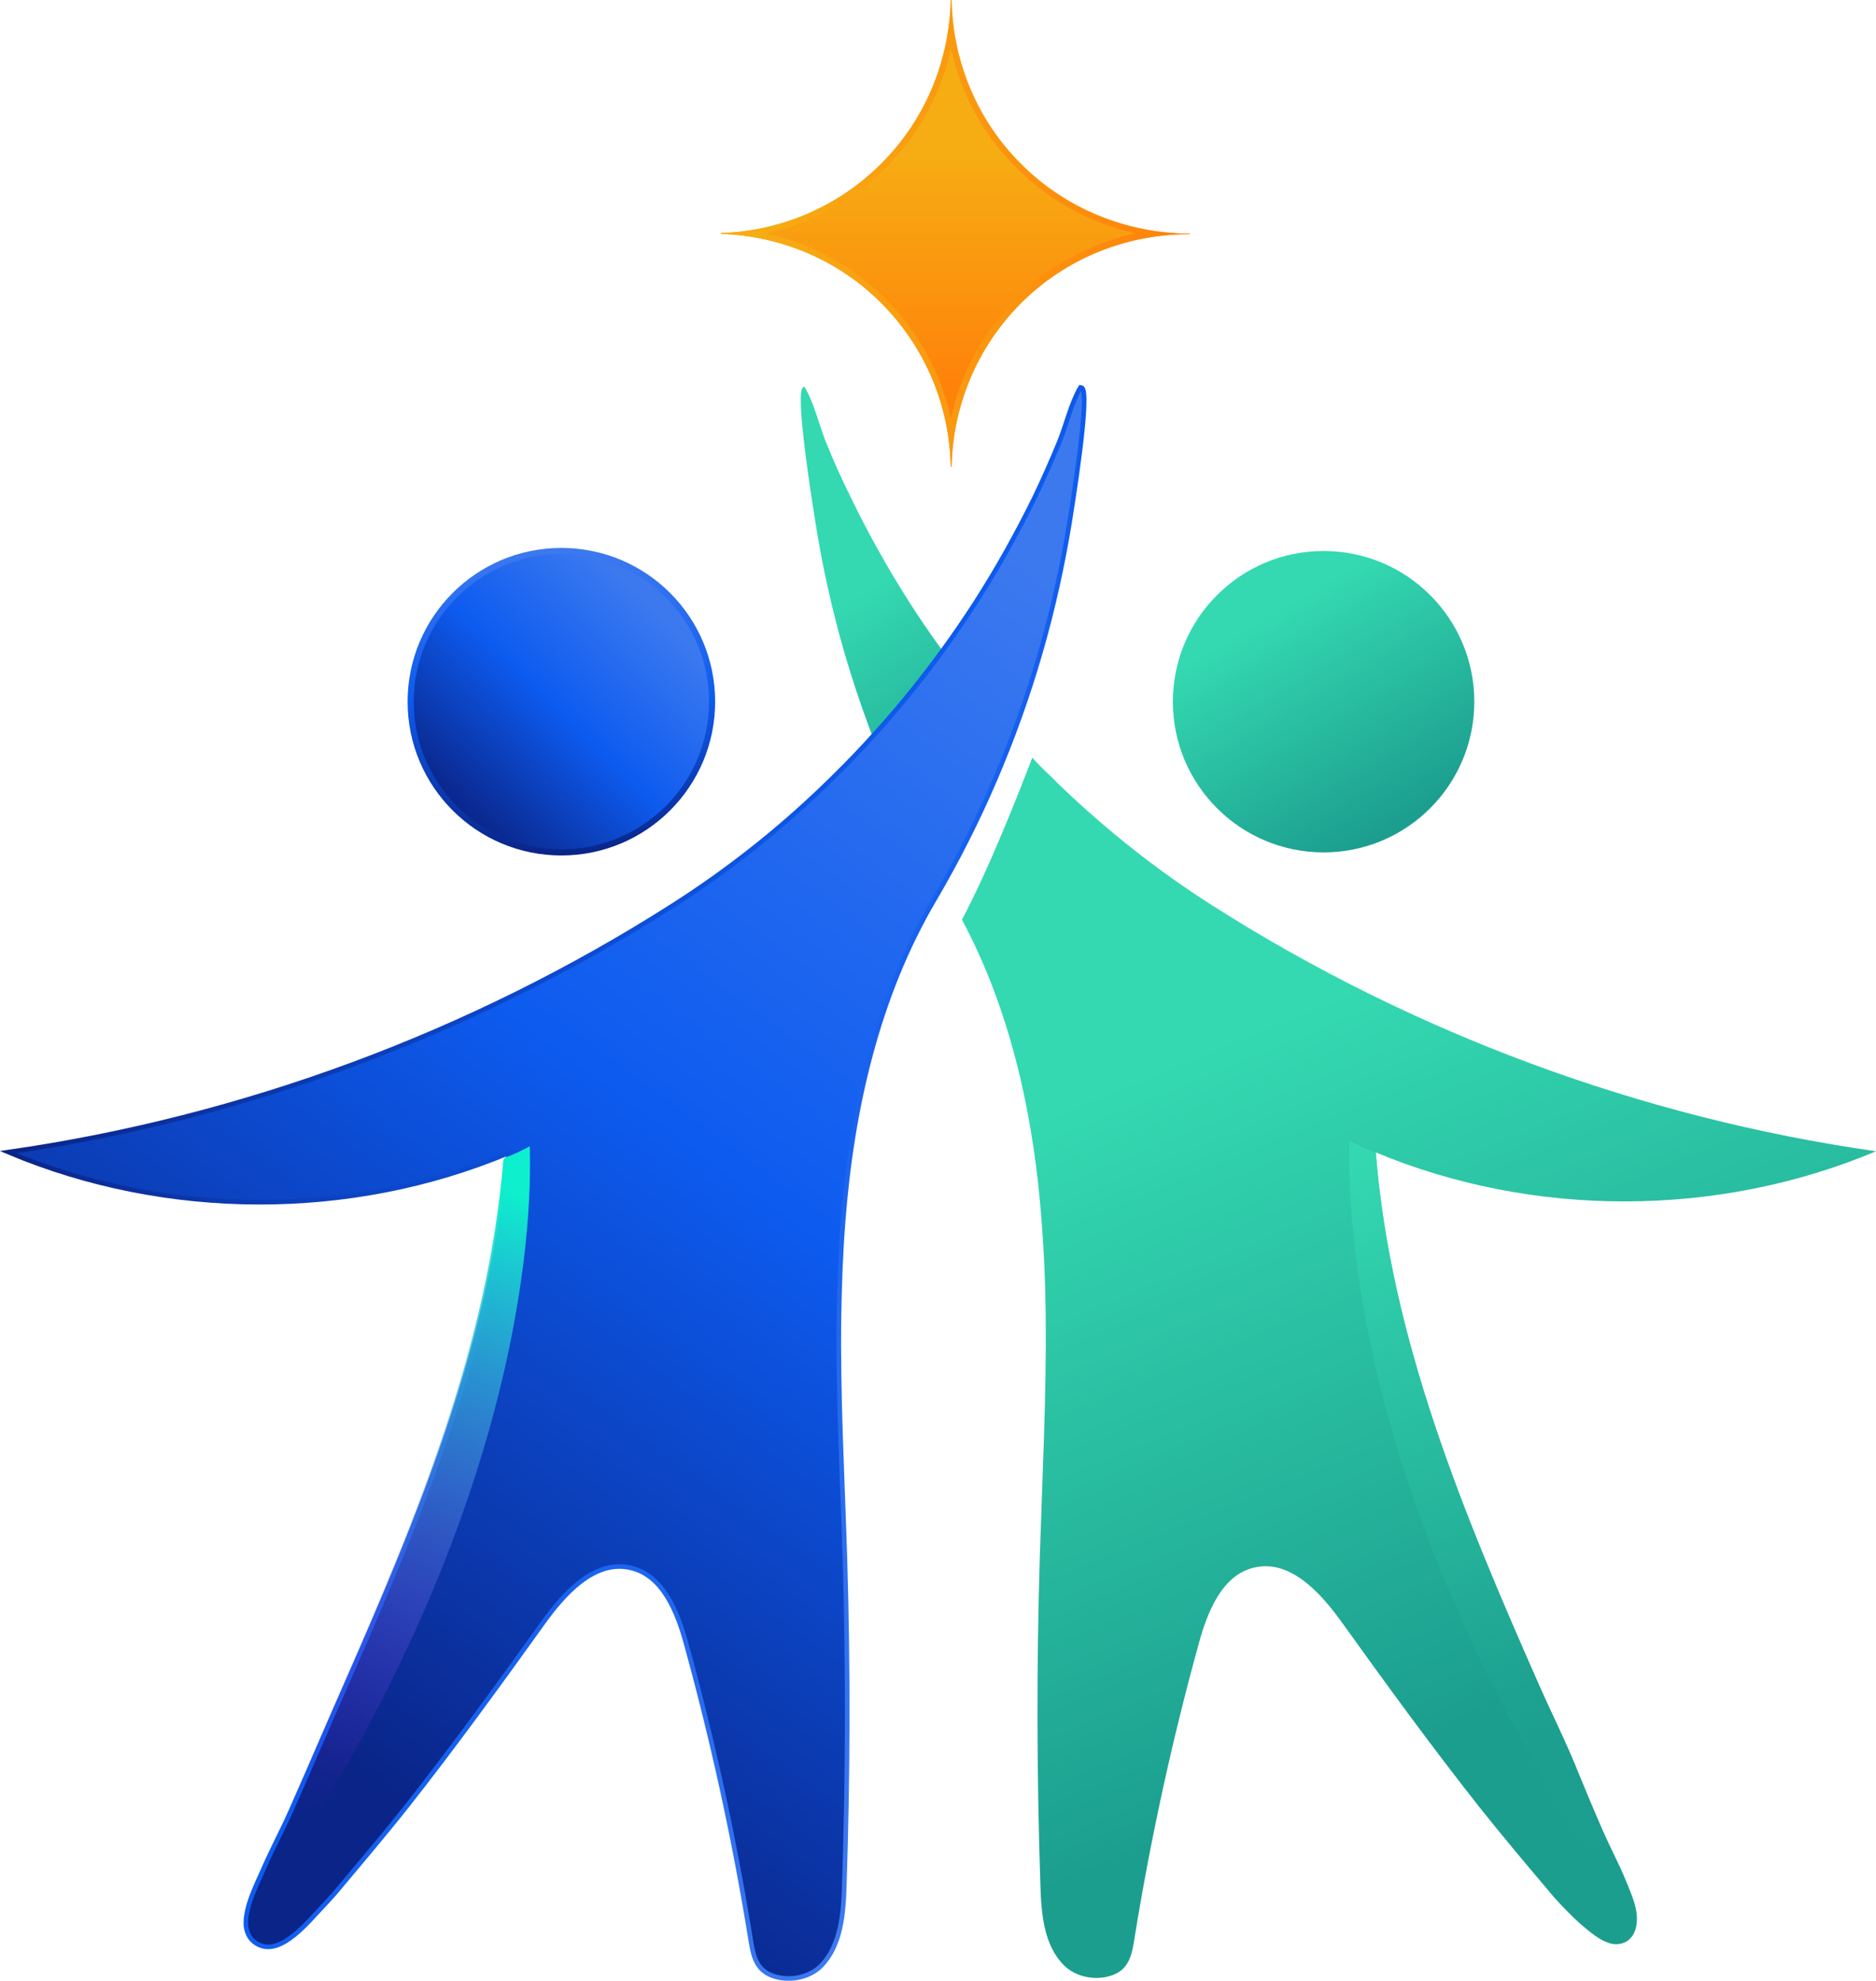 <svg xmlns="http://www.w3.org/2000/svg" xmlns:xlink="http://www.w3.org/1999/xlink" id="Layer_1" x="0px" y="0px" viewBox="0 0 669.7 707.1" style="enable-background:new 0 0 669.7 707.1;" xml:space="preserve"><style type="text/css">	.st0{fill-rule:evenodd;clip-rule:evenodd;fill:url(#SVGID_1_);}	.st1{fill:url(#SVGID_00000098198981712236904660000011229970309748721053_);}	.st2{fill:url(#SVGID_00000043437180379421143710000018095696735452202381_);}	.st3{fill:url(#SVGID_00000100371515927712658250000009363502320575248286_);}	.st4{fill:url(#SVGID_00000162345850152235694370000017419051931930260894_);}			.st5{fill:url(#SVGID_00000000900969671474182050000006935255695534420154_);stroke:url(#SVGID_00000039133329800643972320000011855649964749422257_);stroke-width:2.188;stroke-miterlimit:10;}			.st6{fill:url(#SVGID_00000076571073919201584520000009697564895680466085_);stroke:url(#SVGID_00000049926730503576959060000010763171765921524379_);stroke-width:1.641;stroke-miterlimit:10;}	.st7{fill-rule:evenodd;clip-rule:evenodd;fill:url(#SVGID_00000129911032706723607200000003226587034645967540_);}	.st8{fill-rule:evenodd;clip-rule:evenodd;fill:url(#SVGID_00000111873583401019690760000007348810613551396278_);}</style><g>	<g>					<linearGradient id="SVGID_1_" gradientUnits="userSpaceOnUse" x1="341.142" y1="506.295" x2="341.142" y2="415.309" gradientTransform="matrix(1 0 0 -1 0 554.915)">			<stop offset="6.210191e-02" style="stop-color:#F6AD13"></stop>			<stop offset="0.992" style="stop-color:#FF820A"></stop>		</linearGradient>		<path class="st0" d="M364.4,58.4C348.8,42.9,340.1,21.9,339.7,0c-0.1,0-0.2,0-0.3,0c-0.5,21.9-9.2,42.9-24.8,58.4   c-15.2,15.3-35.7,24.1-57.2,24.8c0,0.1,0,0.2,0,0.3c21.5,0.7,42,9.4,57.2,24.7c15.6,15.6,24.4,36.5,24.8,58.4c0.1,0,0.2,0,0.3,0   c0.4-21.8,9.2-42.8,24.7-58.3c16-16,37.8-24.8,60.3-24.7c0-0.1,0-0.2,0.1-0.2C402.2,83.3,380.4,74.5,364.4,58.4z"></path>					<linearGradient id="SVGID_00000042721579385784311930000005446457516046419341_" gradientUnits="userSpaceOnUse" x1="257.442" y1="471.615" x2="424.842" y2="471.615" gradientTransform="matrix(1 0 0 -1 0 554.915)">			<stop offset="6.210191e-02" style="stop-color:#F6AD13"></stop>			<stop offset="0.992" style="stop-color:#FF820A"></stop>		</linearGradient>		<path style="fill:url(#SVGID_00000042721579385784311930000005446457516046419341_);" d="M339.5,17.4   c3.5,16.1,11.5,30.8,23.3,42.5c11.8,11.8,26.5,19.8,42.5,23.4c-16,3.5-30.7,11.5-42.5,23.3s-19.8,26.5-23.3,42.6   c-3.6-16-11.6-30.8-23.4-42.5c-11.7-11.8-26.4-19.8-42.4-23.3c16-3.6,30.7-11.6,42.4-23.4C327.9,48.2,335.9,33.5,339.5,17.4    M339.7,0c-0.1,0-0.2,0-0.3,0c-0.5,21.9-9.2,42.9-24.8,58.4c-15.2,15.3-35.7,24.1-57.2,24.8c0,0.1,0,0.2,0,0.3   c21.5,0.7,42,9.4,57.2,24.7c15.6,15.6,24.4,36.5,24.8,58.4c0.1,0,0.2,0,0.3,0c0.4-21.8,9.2-42.8,24.7-58.3   c15.9-16,37.5-24.7,60-24.7c0.1,0,0.2,0,0.3,0c0-0.1,0-0.2,0.1-0.2c-0.1,0-0.2,0-0.3,0c-22.4,0-44.1-8.8-60-24.8   C348.8,42.9,340.1,21.9,339.7,0L339.7,0z"></path>	</g>			<linearGradient id="SVGID_00000050630614138073305620000014612515171510617278_" gradientUnits="userSpaceOnUse" x1="294.788" y1="357.262" x2="368.11" y2="238.55" gradientTransform="matrix(1 0 0 -1 0 554.915)">		<stop offset="0.13" style="stop-color:#34D9B1"></stop>		<stop offset="0.826" style="stop-color:#1C9E8F"></stop>	</linearGradient>	<path style="fill:url(#SVGID_00000050630614138073305620000014612515171510617278_);" d="M347.2,246.3L324.4,293  c-1.5-3.2-3-6.4-4.4-9.7c-7.4-16.3-13.5-33-18.5-50.1c-4.5-15.5-8-31.3-10.5-47.3c-0.7-4.6-7.6-46.6-4.2-47.7  c0.1,0,0.2-0.1,0.4-0.1c3.4,5.7,5.1,13.3,7.6,19.6c2.7,6.7,5.6,13.2,8.8,19.6c6.2,12.9,13.2,25.4,20.9,37.5  c6.7,10.5,14,20.6,21.8,30.4C346.5,245.5,346.9,246,347.2,246.3z"></path>			<linearGradient id="SVGID_00000147913153783967472310000005876524178465732483_" gradientUnits="userSpaceOnUse" x1="427.144" y1="233.24" x2="568.551" y2="-109.804" gradientTransform="matrix(1 0 0 -1 0 554.915)">		<stop offset="0.13" style="stop-color:#34D9B1"></stop>		<stop offset="0.826" style="stop-color:#1C9E8F"></stop>	</linearGradient>	<path style="fill:url(#SVGID_00000147913153783967472310000005876524178465732483_);" d="M571.9,652.9c0.3,0.7,0.7,1.5,1,2.2  c2.4,5.4,5.2,10.6,7.4,16c2.1,5.3,5.1,11.2,3.7,17.1c-0.5,1.9-1.5,3.7-3.2,4.8c-1.4,0.9-3.2,1.2-4.9,1c-3.5-0.5-6.8-3.1-9.5-5.3  c-3-2.4-5.8-5.2-8.5-8c-1.5-1.6-3-3.2-4.4-4.9c-8.7-10.3-17.4-20.6-25.8-31.2c-16.7-21.2-32.6-43-48.3-64.9  c-7.7-10.8-18.6-23.1-31.6-20.1c-11.6,2.6-16.8,15.9-19.9,27.3c-9.4,34.1-17,68.8-22.7,103.8c-1,6-1.5,12-8,14.4  c-5.7,2.1-13,0.9-17.4-3.5c-7.2-7.2-8.1-18.5-8.4-28.7c-1.3-39.1-1.4-78.3-0.2-117.4c0.9-28.6,2.4-57.3,2.1-85.9  c-0.1-11.4-0.6-22.7-1.5-34.1c-2.6-34.3-9.7-68.8-24.6-99.7c-1.2-2.5-2.5-5-3.8-7.5c9.8-18.4,20.5-45.8,25.1-57.8  c2.3,2.5,4.7,4.9,7.2,7.2c1,1.1,2.1,2.1,3.1,3.1c16.5,15.8,34.6,30.1,53.9,42.4c71.6,45.6,153,75.8,237,87.8  c-56.3,23.7-122.2,23.9-178.6,0.4c5.3,66.6,31.4,129.1,58.1,189.6c4.7,10.7,10.1,21.3,14.4,32.2  C566.3,639.8,569.1,646.4,571.9,652.9z"></path>			<linearGradient id="SVGID_00000055682723693075275800000015543313666498078643_" gradientUnits="userSpaceOnUse" x1="445.442" y1="350.239" x2="509.454" y2="242.001" gradientTransform="matrix(1 0 0 -1 0 554.915)">		<stop offset="0.13" style="stop-color:#34D9B1"></stop>		<stop offset="0.826" style="stop-color:#1C9E8F"></stop>	</linearGradient>	<circle style="fill:url(#SVGID_00000055682723693075275800000015543313666498078643_);" cx="472.5" cy="250.5" r="53.8"></circle>			<linearGradient id="SVGID_00000044173359293583425260000016457491141064081063_" gradientUnits="userSpaceOnUse" x1="3207.834" y1="2727.193" x2="3245.804" y2="2631.612" gradientTransform="matrix(0.409 0.912 0.912 -0.409 -3567.073 -1595.289)">		<stop offset="7.961784e-03" style="stop-color:#3C79EF"></stop>		<stop offset="0.489" style="stop-color:#0D5BEF"></stop>		<stop offset="1" style="stop-color:#0A2487"></stop>	</linearGradient>			<linearGradient id="SVGID_00000106136038220205421930000011761305519689155484_" gradientUnits="userSpaceOnUse" x1="200.442" y1="359.309" x2="200.442" y2="249.521" gradientTransform="matrix(1 0 0 -1 0 554.915)">		<stop offset="7.961784e-03" style="stop-color:#3C79EF"></stop>		<stop offset="0.489" style="stop-color:#0D5BEF"></stop>		<stop offset="1" style="stop-color:#0A2487"></stop>	</linearGradient>			<circle style="fill:url(#SVGID_00000044173359293583425260000016457491141064081063_);stroke:url(#SVGID_00000106136038220205421930000011761305519689155484_);stroke-width:2.188;stroke-miterlimit:10;" cx="200.4" cy="250.5" r="53.8"></circle>			<linearGradient id="SVGID_00000082325806597923730010000004857648518305583256_" gradientUnits="userSpaceOnUse" x1="396.601" y1="337.665" x2="103.323" y2="-62.974" gradientTransform="matrix(1 0 0 -1 0 554.915)">		<stop offset="7.961784e-03" style="stop-color:#3C79EF"></stop>		<stop offset="0.489" style="stop-color:#0D5BEF"></stop>		<stop offset="1" style="stop-color:#0A2487"></stop>	</linearGradient>			<linearGradient id="SVGID_00000021841624456769824300000014056956669672669060_" gradientUnits="userSpaceOnUse" x1="404.589" y1="43.142" x2="57.472" y2="243.55" gradientTransform="matrix(1 0 0 -1 0 554.915)">		<stop offset="7.961784e-03" style="stop-color:#3C79EF"></stop>		<stop offset="0.489" style="stop-color:#0D5BEF"></stop>		<stop offset="1" style="stop-color:#0A2487"></stop>	</linearGradient>			<path style="fill:url(#SVGID_00000082325806597923730010000004857648518305583256_);stroke:url(#SVGID_00000021841624456769824300000014056956669672669060_);stroke-width:1.641;stroke-miterlimit:10;" d="  M381.9,186c-2.6,16-6.1,31.8-10.6,47.3c-8.9,30.7-21.6,60.4-37.8,87.9c-20.3,34.5-29.4,74.6-32.5,114.5  c-0.9,11.3-1.3,22.7-1.5,34.1c-0.4,28.6,1.2,57.3,2.1,85.9c1.2,39.2,1.1,78.3-0.2,117.4c-0.3,10.2-1.2,21.4-8.3,28.7  c-4.4,4.4-11.7,5.6-17.4,3.5c-6.5-2.4-7-8.5-8-14.5c-5.7-35-13.3-69.7-22.7-103.8c-3.1-11.4-8.3-24.7-19.9-27.3  c-13-3-23.9,9.3-31.6,20.1c-15.7,21.9-31.6,43.8-48.3,65c-8.4,10.6-17.1,20.8-25.8,31.2c-1.4,1.6-2.9,3.2-4.4,4.8  c-4.7,4.9-14.3,17.1-22.3,13.6c-3.2-1.4-4.6-4-4.9-7c-0.5-6.7,4.5-16,6.4-20.5c3.1-7.1,6.8-13.9,9.9-21  c6.6-14.8,12.9-29.7,19.5-44.6c26.6-60.4,52.6-122.8,58-189.2c0-0.1,0-0.3,0-0.5C125.2,435.2,59.3,435,3,411.3  c84-12.1,165.4-42.3,237-87.9c19.3-12.3,37.4-26.5,53.9-42.4c20.7-19.8,39-42,54.5-66.1c7.7-12,14.7-24.6,21-37.4  c3.1-6.5,6-13,8.7-19.6c2.6-6.3,4.2-13.8,7.6-19.6c0.1,0,0.3,0,0.4,0.1C389.5,139.3,382.6,181.4,381.9,186z"></path>			<linearGradient id="SVGID_00000168107337687353213660000018307184298664658851_" gradientUnits="userSpaceOnUse" x1="215.048" y1="186.861" x2="75.968" y2="-170.439" gradientTransform="matrix(1 0 0 -1 0 554.915)">		<stop offset="0.17" style="stop-color:#0EEFCD"></stop>		<stop offset="0.782" style="stop-color:#9410ED;stop-opacity:0"></stop>	</linearGradient>	<path style="fill-rule:evenodd;clip-rule:evenodd;fill:url(#SVGID_00000168107337687353213660000018307184298664658851_);" d="  M180.2,413.3l-0.5,0.7c-5.4,66.5-31.4,128.8-58,189.2c-6.6,14.9-12.9,29.8-19.5,44.6c-3.1,7.1-6.8,13.9-9.9,21  c-2,4.5-7,13.7-6.4,20.5c100.5-140.8,104.2-252,103.2-280.1C186.2,410.8,183.3,412.2,180.2,413.3z"></path>			<linearGradient id="SVGID_00000098191052385773449780000011884341423713544636_" gradientUnits="userSpaceOnUse" x1="-575.665" y1="188.858" x2="-714.744" y2="-168.443" gradientTransform="matrix(-1 0 0 -1 -119.726 554.915)">		<stop offset="0.13" style="stop-color:#34D9B1"></stop>		<stop offset="0.826" style="stop-color:#1C9E8F;stop-opacity:0"></stop>	</linearGradient>	<path style="fill-rule:evenodd;clip-rule:evenodd;fill:url(#SVGID_00000098191052385773449780000011884341423713544636_);" d="  M490.7,411.3l0.5,0.7c5.4,66.5,31.4,128.8,58,189.2c6.6,14.9,12.9,29.8,19.5,44.6c3.1,7.1,6.8,13.9,9.9,21c2,4.5,7,13.7,6.4,20.5  c-100.5-140.8-104.2-252-103.2-280.1C484.6,408.8,487.6,410.2,490.7,411.3z"></path></g><g id="Logo__x23_1"></g></svg>